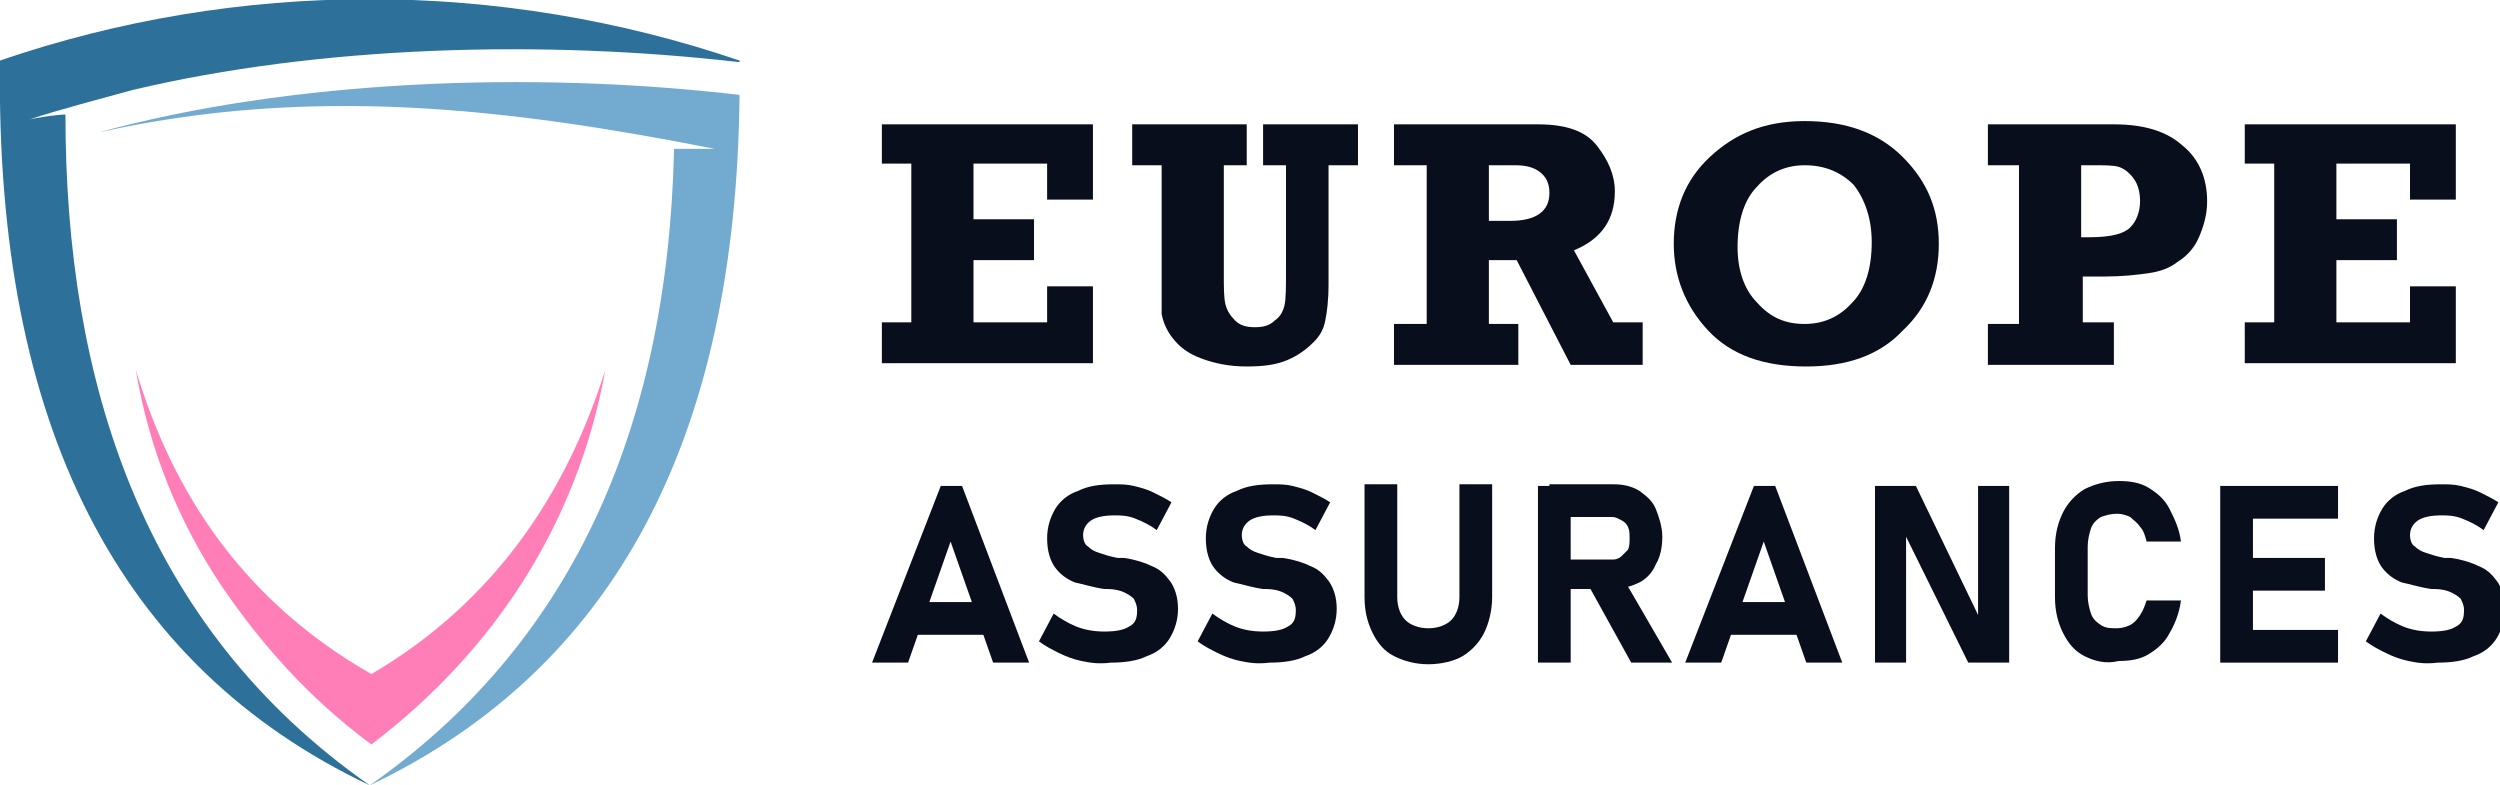 <?xml version="1.0" encoding="utf-8"?>
<!-- Generator: Adobe Illustrator 24.1.0, SVG Export Plug-In . SVG Version: 6.00 Build 0)  -->
<svg version="1.1" id="Layer_1" xmlns="http://www.w3.org/2000/svg" xmlns:xlink="http://www.w3.org/1999/xlink" x="0px" y="0px"
	 width="152.8px" height="48px" viewBox="0 0 152.8 48" style="enable-background:new 0 0 152.8 48;" xml:space="preserve">
<style type="text/css">
	.st0{fill:#090E1D;}
	.st1{fill-rule:evenodd;clip-rule:evenodd;fill:#2D719B;}
	.st2{fill-rule:evenodd;clip-rule:evenodd;fill:#73AACF;}
	.st3{fill-rule:evenodd;clip-rule:evenodd;fill:#FF7EB8;}
</style>
<g>
	<path class="st0" d="M53.9,22.2v-2.5h1.8v-9.7h-1.8V7.6h12.9v4.6H64v-2.2h-4.5v3.4h3.7v2.5h-3.7v3.8H64v-2.2h2.8v4.7H53.9z"/>
	<path class="st0" d="M69.2,10.1V7.6h7v2.5h-1.4v6.6c0,0.9,0,1.5,0.1,1.9c0.1,0.4,0.3,0.7,0.6,1c0.3,0.3,0.7,0.4,1.2,0.4
		c0.5,0,0.9-0.1,1.2-0.4c0.3-0.2,0.5-0.5,0.6-0.9c0.1-0.4,0.1-1.1,0.1-2.2v-6.4h-1.4V7.6h5.8v2.5h-1.8v7.3c0,1-0.1,1.7-0.2,2.2
		c-0.1,0.5-0.3,0.9-0.7,1.3c-0.4,0.4-0.9,0.8-1.6,1.1c-0.7,0.3-1.5,0.4-2.5,0.4c-1.1,0-2-0.2-2.8-0.5s-1.3-0.7-1.7-1.2
		c-0.4-0.5-0.6-1-0.7-1.5C71,18.7,71,17.9,71,16.7v-6.6H69.2z"/>
	<path class="st0" d="M100.4,19.8v2.5H96l-3.3-6.4H91v3.9h1.8v2.5h-7.6v-2.5h2v-9.7h-2V7.6H94c1.7,0,2.9,0.4,3.6,1.3
		s1.1,1.8,1.1,2.8c0,1.7-0.8,2.9-2.5,3.6l2.4,4.4H100.4z M91,13.5h1.3c1.6,0,2.4-0.6,2.4-1.7c0-0.6-0.2-1-0.6-1.3
		c-0.4-0.3-0.9-0.4-1.5-0.4H91V13.5z"/>
	<path class="st0" d="M110.3,7.4c2.5,0,4.5,0.7,6,2.2s2.2,3.2,2.2,5.3c0,2.1-0.7,3.9-2.2,5.3c-1.4,1.5-3.4,2.2-5.9,2.2
		c-2.6,0-4.6-0.7-6-2.2c-1.4-1.5-2.1-3.3-2.1-5.3c0-2.1,0.7-3.9,2.2-5.3S107.8,7.4,110.3,7.4z M110.3,10.1c-1.1,0-2.1,0.4-2.9,1.3
		c-0.8,0.8-1.2,2.1-1.2,3.7c0,1.4,0.4,2.6,1.2,3.4c0.8,0.9,1.7,1.3,2.9,1.3c1.1,0,2.1-0.4,2.9-1.3c0.8-0.8,1.2-2.1,1.2-3.7
		c0-1.4-0.4-2.6-1.1-3.5C112.5,10.5,111.5,10.1,110.3,10.1z"/>
	<path class="st0" d="M129.2,19.8v2.5h-7.7v-2.5h1.9v-9.7h-1.9V7.6h7.7c1.8,0,3.2,0.4,4.2,1.3c1,0.8,1.5,2,1.5,3.4
		c0,0.8-0.2,1.5-0.5,2.2c-0.3,0.7-0.8,1.2-1.3,1.5c-0.5,0.4-1.1,0.6-1.8,0.7c-0.7,0.1-1.6,0.2-2.6,0.2h-1.4v2.8H129.2z M127.1,14.5
		h0.6c1.3,0,2.1-0.2,2.5-0.6c0.4-0.4,0.6-1,0.6-1.6c0-0.5-0.1-1-0.4-1.4c-0.3-0.4-0.6-0.6-0.9-0.7c-0.3-0.1-0.9-0.1-1.6-0.1h-0.7
		V14.5z"/>
	<path class="st0" d="M137.2,22.2v-2.5h1.8v-9.7h-1.8V7.6h12.9v4.6h-2.8v-2.2h-4.5v3.4h3.7v2.5h-3.7v3.8h4.5v-2.2h2.8v4.7H137.2z"/>
	<path class="st0" d="M57.5,29.7h1.3l4.1,10.8h-2.2l-2.6-7.4l-2.6,7.4h-2.2L57.5,29.7z M55.3,36.8H61v2h-5.7V36.8z"/>
	<path class="st0" d="M66.1,40.4c-0.5-0.1-1-0.3-1.4-0.5s-0.8-0.4-1.2-0.7l0.9-1.7c0.4,0.3,0.9,0.6,1.4,0.8c0.5,0.2,1.1,0.3,1.7,0.3
		c0.7,0,1.2-0.1,1.5-0.3c0.4-0.2,0.5-0.5,0.5-1v0c0-0.3-0.1-0.5-0.2-0.7c-0.2-0.2-0.4-0.3-0.6-0.4s-0.6-0.2-1-0.2c0,0,0,0,0,0
		c0,0,0,0,0,0l-0.2,0c-0.7-0.1-1.3-0.3-1.8-0.4c-0.5-0.2-0.9-0.5-1.2-0.9c-0.3-0.4-0.5-1-0.5-1.8v0c0-0.7,0.2-1.3,0.5-1.8
		c0.3-0.5,0.8-0.9,1.4-1.1c0.6-0.3,1.3-0.4,2.2-0.4c0.4,0,0.8,0,1.2,0.1c0.4,0.1,0.8,0.2,1.2,0.4s0.8,0.4,1.1,0.6l-0.9,1.7
		c-0.4-0.3-0.8-0.5-1.3-0.7c-0.5-0.2-0.9-0.2-1.3-0.2c-0.6,0-1.1,0.1-1.4,0.3c-0.3,0.2-0.5,0.5-0.5,0.9v0c0,0.3,0.1,0.6,0.3,0.7
		c0.2,0.2,0.4,0.3,0.7,0.4c0.3,0.1,0.6,0.2,1.1,0.3c0,0,0,0,0.1,0s0,0,0.1,0c0,0,0.1,0,0.1,0c0,0,0.1,0,0.1,0
		c0.7,0.1,1.3,0.3,1.7,0.5c0.5,0.2,0.8,0.5,1.1,0.9s0.5,1,0.5,1.7v0c0,0.7-0.2,1.3-0.5,1.8c-0.3,0.5-0.8,0.9-1.4,1.1
		c-0.6,0.3-1.4,0.4-2.2,0.4C67.1,40.6,66.6,40.5,66.1,40.4z"/>
	<path class="st0" d="M75.8,40.4c-0.5-0.1-1-0.3-1.4-0.5s-0.8-0.4-1.2-0.7l0.9-1.7c0.4,0.3,0.9,0.6,1.4,0.8c0.5,0.2,1.1,0.3,1.7,0.3
		c0.7,0,1.2-0.1,1.5-0.3c0.4-0.2,0.5-0.5,0.5-1v0c0-0.3-0.1-0.5-0.2-0.7c-0.2-0.2-0.4-0.3-0.6-0.4s-0.6-0.2-1-0.2c0,0,0,0,0,0
		c0,0,0,0,0,0l-0.2,0c-0.7-0.1-1.3-0.3-1.8-0.4c-0.5-0.2-0.9-0.5-1.2-0.9c-0.3-0.4-0.5-1-0.5-1.8v0c0-0.7,0.2-1.3,0.5-1.8
		c0.3-0.5,0.8-0.9,1.4-1.1c0.6-0.3,1.3-0.4,2.2-0.4c0.4,0,0.8,0,1.2,0.1c0.4,0.1,0.8,0.2,1.2,0.4s0.8,0.4,1.1,0.6l-0.9,1.7
		c-0.4-0.3-0.8-0.5-1.3-0.7c-0.5-0.2-0.9-0.2-1.3-0.2c-0.6,0-1.1,0.1-1.4,0.3c-0.3,0.2-0.5,0.5-0.5,0.9v0c0,0.3,0.1,0.6,0.3,0.7
		c0.2,0.2,0.4,0.3,0.7,0.4c0.3,0.1,0.6,0.2,1.1,0.3c0,0,0,0,0.1,0s0,0,0.1,0c0,0,0.1,0,0.1,0c0,0,0.1,0,0.1,0
		c0.7,0.1,1.3,0.3,1.7,0.5c0.5,0.2,0.8,0.5,1.1,0.9s0.5,1,0.5,1.7v0c0,0.7-0.2,1.3-0.5,1.8c-0.3,0.5-0.8,0.9-1.4,1.1
		c-0.6,0.3-1.4,0.4-2.2,0.4C76.8,40.6,76.3,40.5,75.8,40.4z"/>
	<path class="st0" d="M85.2,40.1c-0.6-0.3-1-0.8-1.3-1.4c-0.3-0.6-0.5-1.3-0.5-2.2v-6.9h2v6.9c0,0.6,0.2,1.1,0.5,1.4
		c0.3,0.3,0.8,0.5,1.4,0.5c0.6,0,1.1-0.2,1.4-0.5c0.3-0.3,0.5-0.8,0.5-1.4v-6.9h2v6.9c0,0.8-0.2,1.6-0.5,2.2
		c-0.3,0.6-0.8,1.1-1.3,1.4s-1.3,0.5-2.1,0.5C86.5,40.6,85.8,40.4,85.2,40.1z"/>
	<path class="st0" d="M94,29.7h2v10.8h-2V29.7z M94.8,34.2h3.8c0.2,0,0.4-0.1,0.5-0.2s0.3-0.3,0.4-0.4c0.1-0.2,0.1-0.4,0.1-0.7
		c0-0.3,0-0.5-0.1-0.7c-0.1-0.2-0.2-0.3-0.4-0.4s-0.3-0.2-0.6-0.2h-3.8v-2h3.9c0.6,0,1.1,0.1,1.6,0.4c0.4,0.3,0.8,0.6,1,1.1
		c0.2,0.5,0.4,1.1,0.4,1.7c0,0.6-0.1,1.2-0.4,1.7c-0.2,0.5-0.6,0.9-1,1.1s-1,0.4-1.6,0.4h-3.9V34.2z M97.1,35.8l2.2-0.3l2.9,5h-2.5
		L97.1,35.8z"/>
	<path class="st0" d="M107.2,29.7h1.3l4.1,10.8h-2.2l-2.6-7.4l-2.6,7.4h-2.2L107.2,29.7z M105.1,36.8h5.7v2h-5.7V36.8z"/>
	<path class="st0" d="M114.6,29.7h2.5l4,8.3l-0.2,0.2v-8.5h1.9v10.8h-2.5l-4-8.1l0.2-0.2v8.3h-1.9V29.7z"/>
	<path class="st0" d="M127.4,40.1c-0.6-0.3-1-0.8-1.3-1.4c-0.3-0.6-0.5-1.3-0.5-2.2v-3c0-0.9,0.2-1.6,0.5-2.2
		c0.3-0.6,0.8-1.1,1.3-1.4c0.6-0.3,1.3-0.5,2.1-0.5c0.7,0,1.3,0.1,1.8,0.4c0.5,0.3,1,0.7,1.3,1.3c0.3,0.6,0.6,1.2,0.7,2h-2.1
		c-0.1-0.4-0.2-0.7-0.4-0.9c-0.2-0.3-0.4-0.4-0.6-0.6c-0.2-0.1-0.5-0.2-0.8-0.2c-0.4,0-0.7,0.1-1,0.2c-0.3,0.2-0.5,0.4-0.6,0.7
		c-0.1,0.3-0.2,0.7-0.2,1.1v3c0,0.4,0.1,0.8,0.2,1.1c0.1,0.3,0.3,0.5,0.6,0.7c0.3,0.2,0.6,0.2,1,0.2c0.3,0,0.6-0.1,0.8-0.2
		c0.2-0.1,0.4-0.3,0.6-0.6c0.2-0.3,0.3-0.6,0.4-0.9h2.1c-0.1,0.8-0.4,1.5-0.7,2c-0.3,0.6-0.8,1-1.3,1.3c-0.5,0.3-1.1,0.4-1.8,0.4
		C128.7,40.6,128,40.4,127.4,40.1z"/>
	<path class="st0" d="M135.7,29.7h2v10.8h-2V29.7z M136.4,29.7h6.5v2h-6.5V29.7z M136.4,34.1h5.7v2h-5.7V34.1z M136.4,38.5h6.5v2
		h-6.5V38.5z"/>
	<path class="st0" d="M147.2,40.4c-0.5-0.1-1-0.3-1.4-0.5s-0.8-0.4-1.2-0.7l0.9-1.7c0.4,0.3,0.9,0.6,1.4,0.8
		c0.5,0.2,1.1,0.3,1.7,0.3c0.7,0,1.2-0.1,1.5-0.3c0.4-0.2,0.5-0.5,0.5-1v0c0-0.3-0.1-0.5-0.2-0.7c-0.2-0.2-0.4-0.3-0.6-0.4
		s-0.6-0.2-1-0.2c0,0,0,0,0,0c0,0,0,0,0,0l-0.2,0c-0.7-0.1-1.3-0.3-1.8-0.4c-0.5-0.2-0.9-0.5-1.2-0.9c-0.3-0.4-0.5-1-0.5-1.8v0
		c0-0.7,0.2-1.3,0.5-1.8c0.3-0.5,0.8-0.9,1.4-1.1c0.6-0.3,1.3-0.4,2.2-0.4c0.4,0,0.8,0,1.2,0.1c0.4,0.1,0.8,0.2,1.2,0.4
		s0.8,0.4,1.1,0.6l-0.9,1.7c-0.4-0.3-0.8-0.5-1.3-0.7c-0.5-0.2-0.9-0.2-1.3-0.2c-0.6,0-1.1,0.1-1.4,0.3c-0.3,0.2-0.5,0.5-0.5,0.9v0
		c0,0.3,0.1,0.6,0.3,0.7c0.2,0.2,0.4,0.3,0.7,0.4c0.3,0.1,0.6,0.2,1.1,0.3c0,0,0,0,0.1,0s0,0,0.1,0c0,0,0.1,0,0.1,0c0,0,0.1,0,0.1,0
		c0.7,0.1,1.3,0.3,1.7,0.5c0.5,0.2,0.8,0.5,1.1,0.9s0.5,1,0.5,1.7v0c0,0.7-0.2,1.3-0.5,1.8c-0.3,0.5-0.8,0.9-1.4,1.1
		c-0.6,0.3-1.4,0.4-2.2,0.4C148.2,40.6,147.7,40.5,147.2,40.4z"/>
</g>
<g>
	<path class="st1" d="M22.6,48C8.7,38.3,4,23.3,4,7C3.5,7,2.2,7.2,1.8,7.3C3.6,6.7,6.3,6,8.1,5.5c11.4-2.7,25-3.1,37.1-1.7
		c0,0,0-0.1,0-0.1c-14.7-5-30.6-5-45.2,0C-0.3,25.9,7.2,40.7,22.6,48L22.6,48z"/>
	<path class="st2" d="M41.2,9.1C40.8,26.7,34.6,39.6,22.6,48C37.5,40.9,45,26.9,45.2,5.8C32.4,4.3,17.7,4.9,6,8.1
		c13-2.9,25-1.5,37.7,1C43.2,9.1,41.7,9.1,41.2,9.1L41.2,9.1z"/>
	<path class="st3" d="M8.3,22.6c0.8,4.8,2.6,9.3,5.3,13.3c2.4,3.5,5.3,6.8,9.1,9.6C30.2,39.8,35.3,32,37,22.6
		c-2.4,7.6-6.8,14.2-14.3,18.6C15,36.8,10.6,30.3,8.3,22.6L8.3,22.6z"/>
</g>
</svg>
